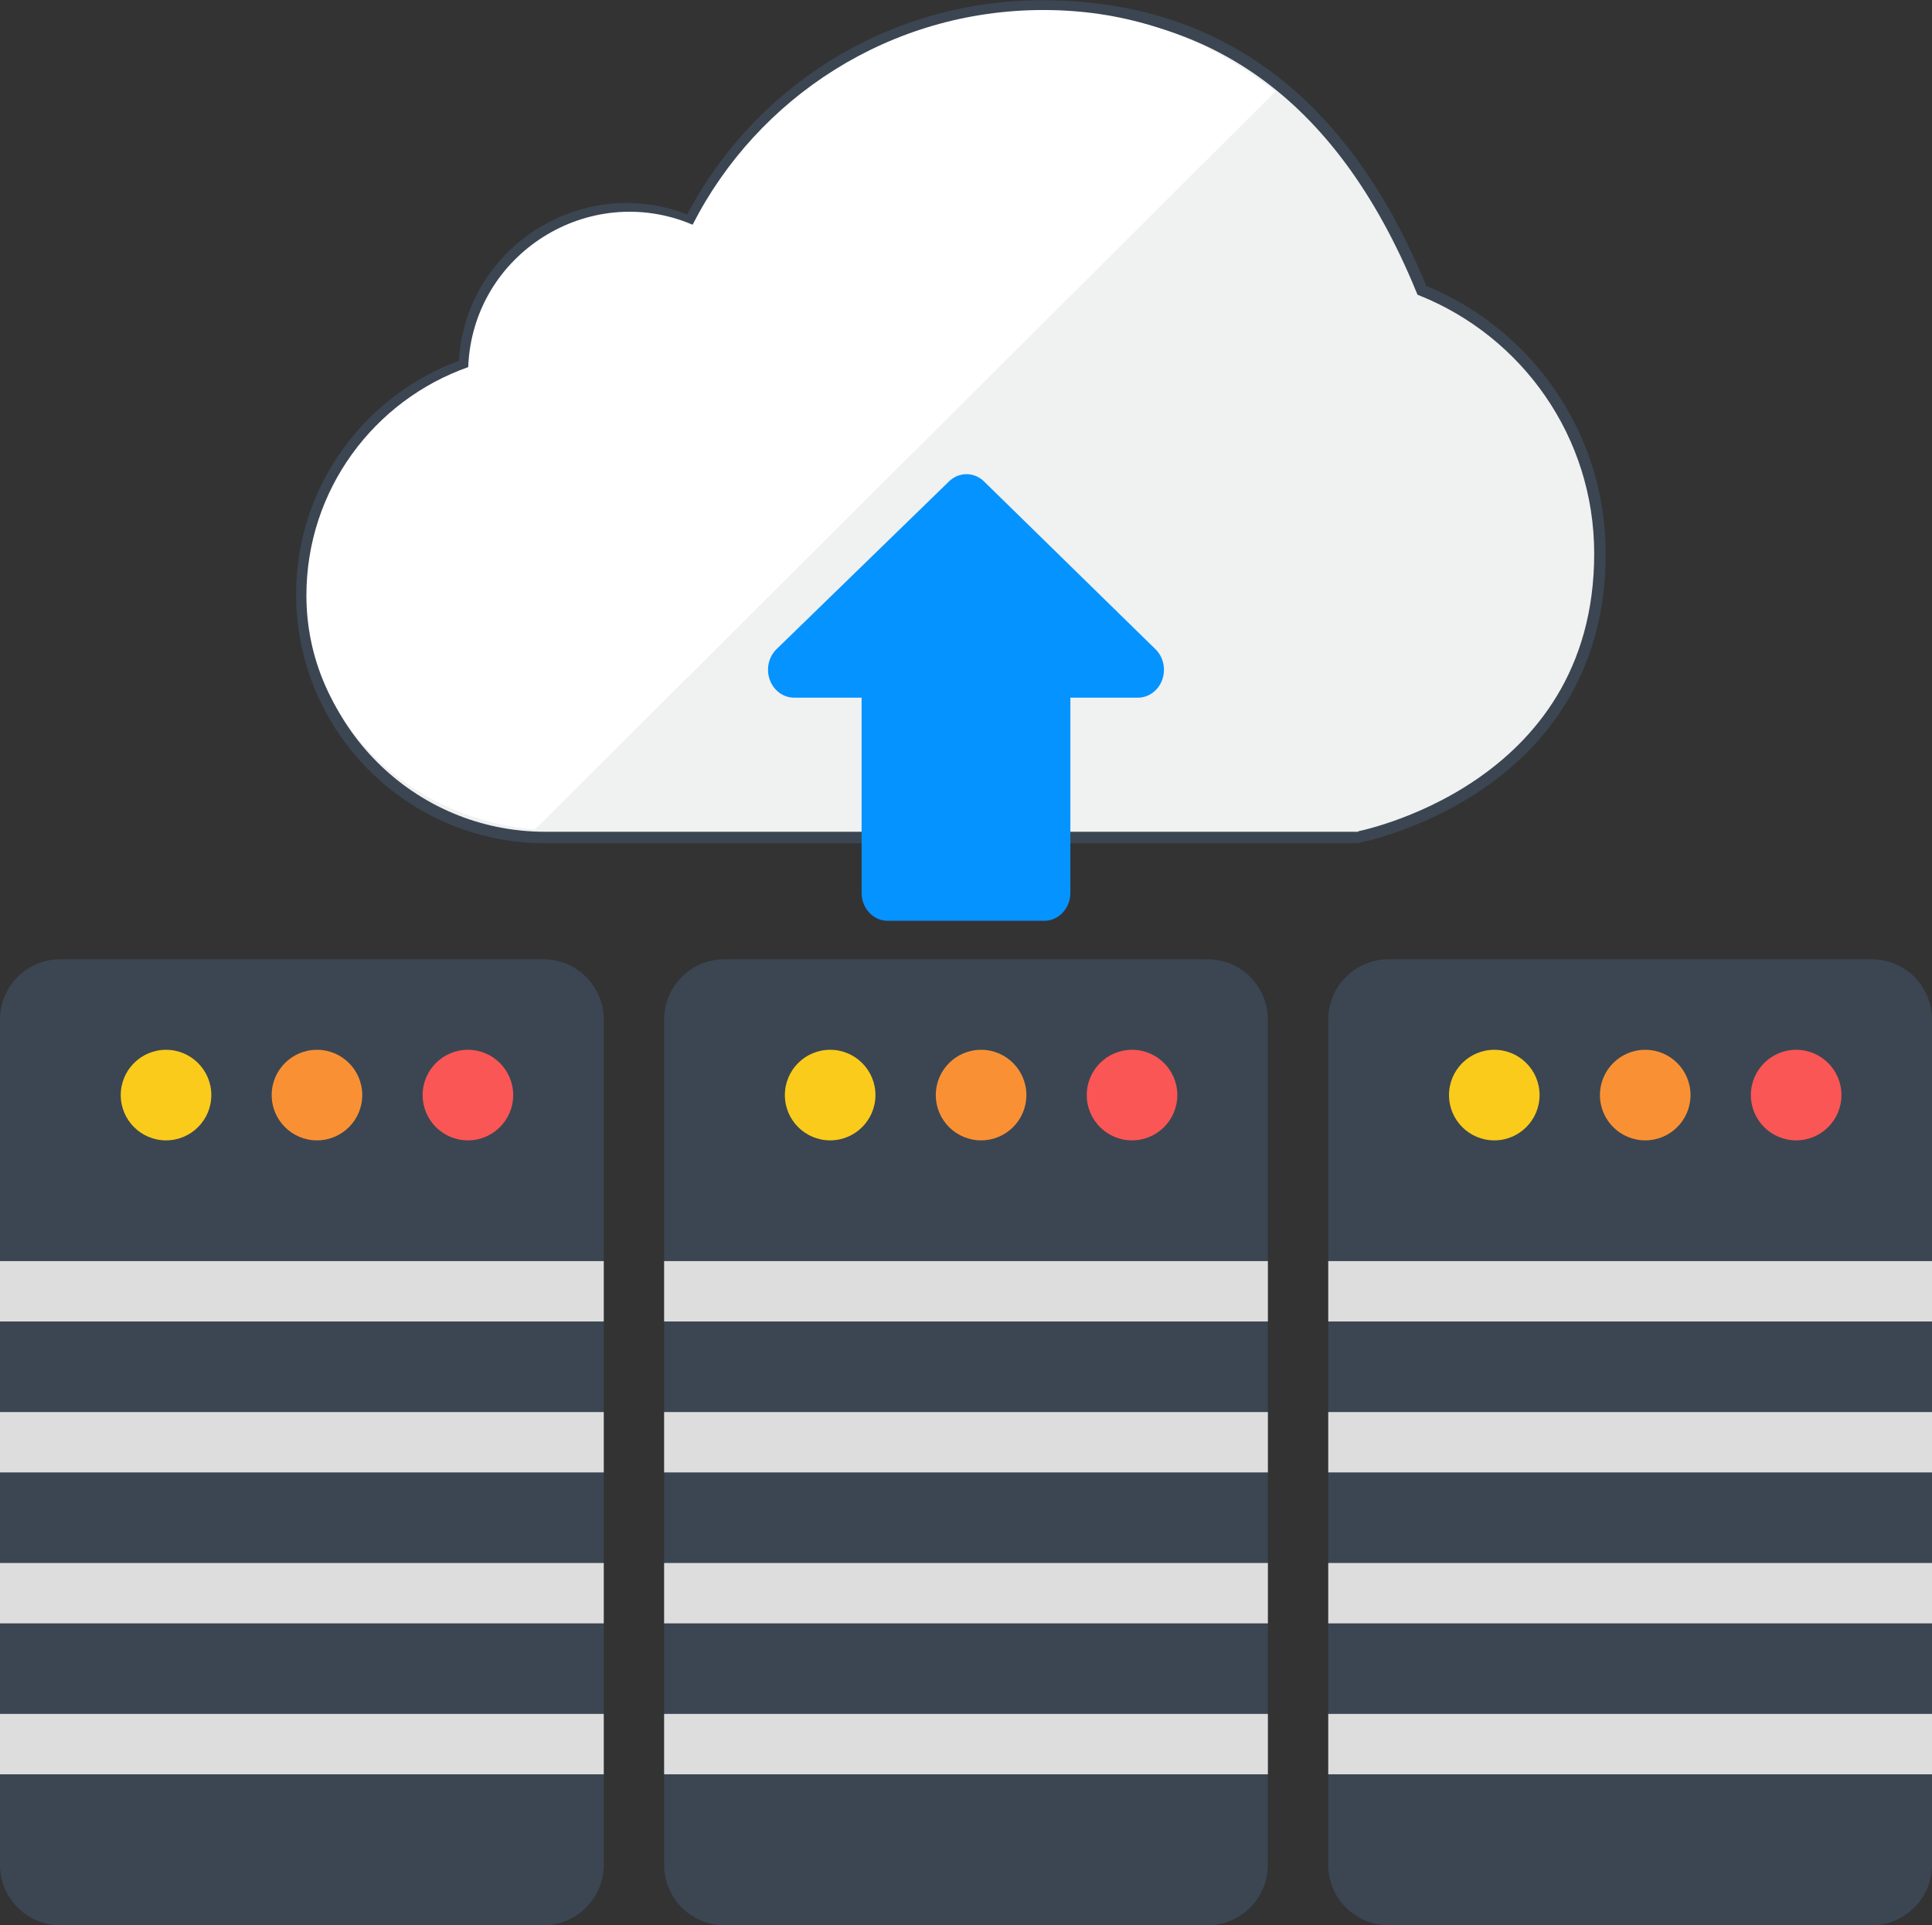 <?xml version="1.0" encoding="utf-8"?>
<!-- Generator: Adobe Illustrator 16.0.0, SVG Export Plug-In . SVG Version: 6.00 Build 0)  -->
<!DOCTYPE svg PUBLIC "-//W3C//DTD SVG 1.0//EN" "http://www.w3.org/TR/2001/REC-SVG-20010904/DTD/svg10.dtd">
<svg version="1.0" id="Layer_1" xmlns="http://www.w3.org/2000/svg" xmlns:xlink="http://www.w3.org/1999/xlink" x="0px" y="0px"
	 width="336.127px" height="334.957px" viewBox="0 -1.043 336.127 334.957" enable-background="new 0 -1.043 336.127 334.957"
	 xml:space="preserve">
<rect x="0" y="-1.043" width="336.127" height="334.957" fill="#333333" stroke="none"/>
<g>
	<g>
		<path fill="#3B4652" d="M220.584,323.408c0,5.807-4.697,10.506-10.504,10.506h-84.032c-5.803,0-10.504-4.699-10.504-10.506
			V176.354c0-5.807,4.701-10.504,10.504-10.504h84.032c5.807,0,10.504,4.698,10.504,10.504V323.408z"/>
		<path fill="#3B4652" d="M336.127,323.408c0,5.807-4.697,10.506-10.504,10.506h-84.031c-5.805,0-10.504-4.699-10.504-10.506
			V176.354c0-5.807,4.699-10.504,10.504-10.504h84.031c5.807,0,10.504,4.698,10.504,10.504V323.408z"/>
		<path fill="#3B4652" d="M105.041,323.408c0,5.807-4.702,10.506-10.505,10.506H10.504C4.701,333.914,0,329.215,0,323.408V176.354
			c0-5.807,4.701-10.504,10.504-10.504h84.032c5.803,0,10.505,4.698,10.505,10.504V323.408L105.041,323.408z"/>
		<circle fill="#FA5655" cx="81.406" cy="189.482" r="7.879"/>
		<circle fill="#F99134" cx="55.146" cy="189.482" r="7.879"/>
		<circle fill="#FACB1B" cx="28.886" cy="189.482" r="7.879"/>
		<circle fill="#FA5655" cx="196.951" cy="189.482" r="7.879"/>
		<circle fill="#F99134" cx="170.689" cy="189.482" r="7.879"/>
		<circle fill="#FACB1B" cx="144.43" cy="189.482" r="7.879"/>
		<circle fill="#FA5655" cx="312.493" cy="189.482" r="7.879"/>
		<circle fill="#F99134" cx="286.234" cy="189.482" r="7.879"/>
		<circle fill="#FACB1B" cx="259.975" cy="189.482" r="7.879"/>
		<rect x="0" y="297.148" fill="#DDDDDD" width="105.041" height="10.506"/>
		<rect x="0" y="270.891" fill="#DDDDDD" width="105.041" height="10.504"/>
		<rect x="0" y="244.631" fill="#DDDDDD" width="105.041" height="10.5"/>
		<rect x="0" y="218.367" fill="#DDDDDD" width="105.041" height="10.506"/>
		<rect x="115.544" y="297.148" fill="#DDDDDD" width="105.04" height="10.506"/>
		<rect x="115.544" y="270.891" fill="#DDDDDD" width="105.04" height="10.504"/>
		<rect x="115.544" y="244.631" fill="#DDDDDD" width="105.04" height="10.5"/>
		<rect x="115.544" y="218.367" fill="#DDDDDD" width="105.04" height="10.506"/>
		<rect x="231.088" y="297.148" fill="#DDDDDD" width="105.039" height="10.506"/>
		<rect x="231.088" y="270.891" fill="#DDDDDD" width="105.039" height="10.504"/>
		<rect x="231.088" y="244.631" fill="#DDDDDD" width="105.039" height="10.5"/>
		<rect x="231.088" y="218.367" fill="#DDDDDD" width="105.039" height="10.506"/>
	</g>
	<g>
		<g>
			<path fill="#F0F1F1" stroke="#3B4652" stroke-width="2" stroke-miterlimit="10" d="M278.357,95.272
				c0-20.767-12.821-38.508-30.979-45.813C232.996,14.292,209.762,0,181.316,0c-26.744,0-49.927,15.244-61.292,37.536
				c-18.082-7.698-38.472,5.091-39.223,24.896c-16.458,5.803-28.281,21.45-28.281,39.9c0,23.385,18.959,42.339,42.342,42.339h141.15
				C236.012,144.676,278.357,136.821,278.357,95.272z"/>
			<path fill="#FFFFFF" d="M181.508,0.699c-26.621,0-49.695,15.17-61.008,37.354c-17.997-7.661-38.292,5.066-39.04,24.775
				c-16.383,5.776-28.15,21.346-28.15,39.708c0,22.095,18.107,38.968,39.756,40.739L221.865,14.917
				C210.168,5.584,196.809,0.699,181.508,0.699z"/>
		</g>
		<path fill="#0593FF" d="M133.964,117.342c0.707,1.81,2.361,2.998,4.198,2.998h11.738v33.969c0,2.68,2.032,4.852,4.541,4.852
			h27.243c2.508,0,4.539-2.171,4.539-4.852V120.34h11.742c1.836-0.001,3.492-1.185,4.195-2.998c0.702-1.814,0.313-3.898-0.986-5.29
			l-29.813-29.174c-1.774-1.897-4.648-1.897-6.419-0.001l-29.997,29.175C133.651,113.439,133.265,115.528,133.964,117.342z"/>
	</g>
</g>
</svg>
